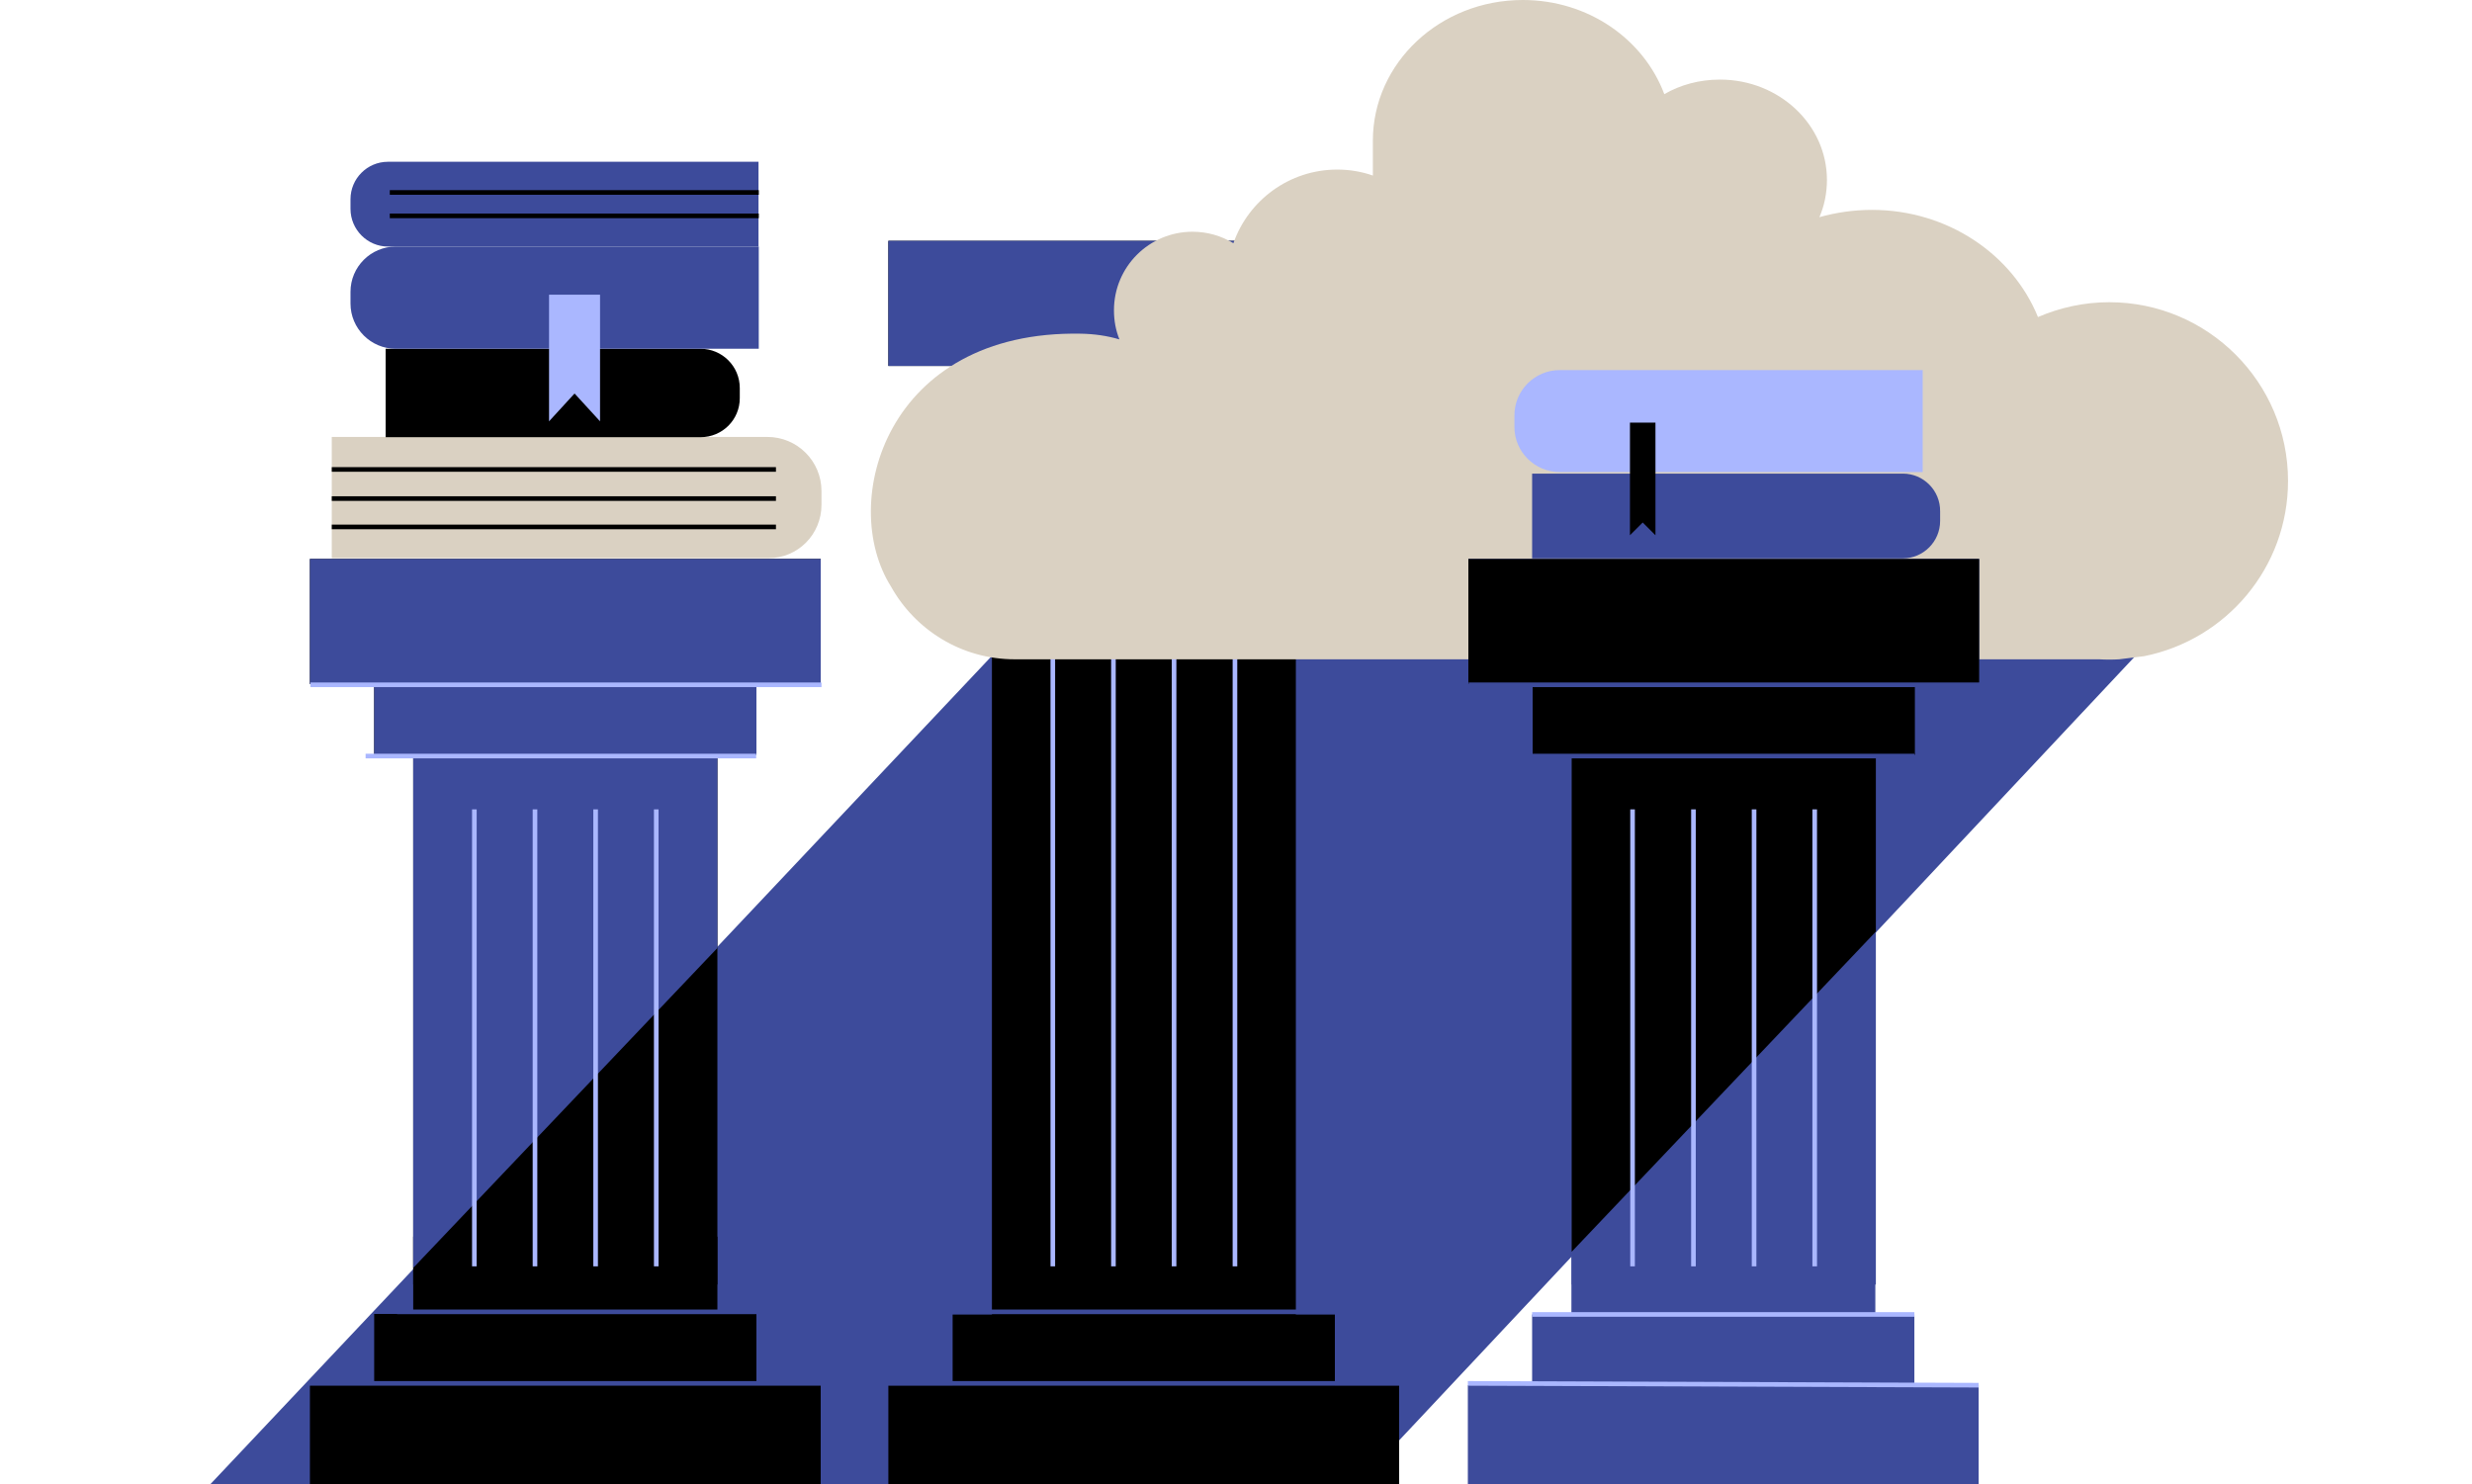 <svg width="458" height="275" viewBox="0 0 458 275" fill="none" xmlns="http://www.w3.org/2000/svg">
<g clip-path="url(#clip0_2612_12396)">
<path d="M403.956 112.675L246.886 280.048H34.23L191.444 113.398" fill="#3D4B9B"/>
<path d="M247.32 80.916V67.807H259.228V44.627H164.591V67.807H176.499V80.916H183.779V243.566H176.499V256.675H164.591V280.048H259.228V256.675H247.32V243.566H240.089V80.916H247.32Z" fill="black"/>
<path d="M176.499 80.916H183.779L184.068 104.434L240.089 105.542V80.916H247.32V80V67.807H259.228V66.795V44.627H164.591V67.807H176.499V80.916Z" fill="#3D4B9B"/>
<path d="M160.204 243.084H255.227" stroke="#3D4B9B" stroke-width="0.857" stroke-miterlimit="10"/>
<path d="M144.969 256.337H261.783" stroke="#3D4B9B" stroke-width="0.857" stroke-miterlimit="10"/>
<path d="M195.06 83.663V234.651" stroke="#AAB7FF" stroke-width="0.857" stroke-miterlimit="10"/>
<path d="M206.293 83.663V234.651" stroke="#AAB7FF" stroke-width="0.857" stroke-miterlimit="10"/>
<path d="M217.526 83.663V234.651" stroke="#AAB7FF" stroke-width="0.857" stroke-miterlimit="10"/>
<path d="M228.807 83.663V234.651" stroke="#AAB7FF" stroke-width="0.857" stroke-miterlimit="10"/>
<path d="M140.148 243.47H132.916V229.157H76.558V243.47H69.327V256.627H57.419V280.048H152.056V256.627H140.148V243.47Z" fill="black"/>
<path d="M57.419 103.566V126.747H69.327V139.855H76.558V238.024H132.916V139.855H140.148V126.747H152.056V103.566H57.419Z" fill="black"/>
<path d="M142.414 103.422H61.468V80.964H142.173C147.717 80.964 152.2 85.446 152.2 90.988V93.542C152.2 99.036 147.813 103.422 142.414 103.422Z" fill="#DAD1C2"/>
<path d="M129.783 81.012H71.448V64.626H129.783C133.784 64.626 137.063 67.855 137.063 71.904V73.783C137.063 77.783 133.832 81.012 129.783 81.012Z" fill="black"/>
<path d="M73.328 64.626H140.582V45.687H73.328C68.7 45.687 64.939 49.446 64.939 54.072V56.241C64.939 60.867 68.7 64.626 73.328 64.626Z" fill="#3D4B9B"/>
<path d="M71.882 45.687H140.534V29.976H71.882C68.025 29.976 64.939 33.108 64.939 36.916V38.699C64.939 42.554 68.073 45.687 71.882 45.687Z" fill="#3D4B9B"/>
<path d="M111.173 78.072L106.449 72.916L101.724 78.072V66.362V54.602H106.449H111.173V66.362V78.072Z" fill="#AAB7FF"/>
<path d="M72.219 35.663H140.582" stroke="black" stroke-width="0.857" stroke-miterlimit="10"/>
<path d="M72.219 40H140.582" stroke="black" stroke-width="0.857" stroke-miterlimit="10"/>
<path d="M200.267 61.831C202.773 61.88 205.136 62.217 207.402 62.892C206.727 61.205 206.389 59.422 206.389 57.494C206.389 49.446 212.898 42.94 220.949 42.94C223.697 42.94 226.3 43.711 228.518 45.06C231.314 37.108 238.883 31.422 247.754 31.422C250.068 31.422 252.286 31.807 254.359 32.53V26.072C254.359 11.663 266.797 0 282.128 0C294.277 0 304.546 7.277 308.354 17.446C311.344 15.711 314.863 14.747 318.672 14.747C329.615 14.747 338.486 23.084 338.486 33.349C338.486 35.807 338.004 38.12 337.088 40.241C340.173 39.373 343.452 38.892 346.827 38.892C360.856 38.892 372.86 47.133 377.585 58.747C381.635 57.012 386.07 56 390.794 56C409.066 56 423.915 70.843 423.915 89.108C423.915 105.205 412.441 118.554 397.255 121.59L392.627 122.169C392 122.217 391.421 122.217 390.794 122.217C390.168 122.217 389.541 122.217 388.962 122.169H188.021C178.138 122.169 169.556 116.723 165.073 108.675C155.238 93.108 164.205 61.157 200.267 61.831Z" fill="#DAD1C2"/>
<path d="M352.564 87.759H283.864V103.47H352.515C356.372 103.47 359.458 100.337 359.458 96.53V94.747C359.506 90.892 356.372 87.759 352.564 87.759Z" fill="#3D4B9B"/>
<path d="M61.468 86.988H143.764" stroke="black" stroke-width="0.857" stroke-miterlimit="10"/>
<path d="M61.468 92.385H143.764" stroke="black" stroke-width="0.857" stroke-miterlimit="10"/>
<path d="M61.468 97.639H143.764" stroke="black" stroke-width="0.857" stroke-miterlimit="10"/>
<path d="M73.569 243.084H167.146" stroke="#3D4B9B" stroke-width="0.857" stroke-miterlimit="10"/>
<path d="M57.322 256.337H161.312" stroke="#3D4B9B" stroke-width="0.857" stroke-miterlimit="10"/>
<path d="M69.327 139.855H76.558V234.94L132.916 175.663V139.855H140.148V138.94V126.747H152.056V125.735V103.566H57.419V126.747H69.327V139.855Z" fill="#3D4B9B"/>
<path d="M67.736 140.096H140.1" stroke="#AAB7FF" stroke-width="0.857" stroke-miterlimit="10"/>
<path d="M57.515 126.892H152.201" stroke="#AAB7FF" stroke-width="0.857" stroke-miterlimit="10"/>
<path d="M87.888 149.976V234.651" stroke="#AAB7FF" stroke-width="0.857" stroke-miterlimit="10"/>
<path d="M99.121 149.976V234.651" stroke="#AAB7FF" stroke-width="0.857" stroke-miterlimit="10"/>
<path d="M110.354 149.976V234.651" stroke="#AAB7FF" stroke-width="0.857" stroke-miterlimit="10"/>
<path d="M121.587 149.976V234.651" stroke="#AAB7FF" stroke-width="0.857" stroke-miterlimit="10"/>
<path d="M354.685 243.566H347.453V229.205H291.143V243.566H283.864V256.675H271.956V280.048H366.593V256.675H354.685V243.566Z" fill="#3D4B9B"/>
<path d="M272.052 103.566V126.747H283.96V139.855H291.192V238.024H347.55V139.855H354.781V126.747H366.689V103.566H272.052Z" fill="#3D4B9B"/>
<path d="M283.864 243.566H354.685" stroke="#AAB7FF" stroke-width="0.857" stroke-miterlimit="10"/>
<path d="M271.956 256.337L366.593 256.675" stroke="#AAB7FF" stroke-width="0.857" stroke-miterlimit="10"/>
<path d="M283.96 139.855H291.192V231.952L347.55 172.626V139.855H354.781V138.94V126.747H366.689V125.735V103.566H272.052V126.747H283.96V139.855Z" fill="black"/>
<path d="M282.369 140.096H354.685" stroke="#3D4B9B" stroke-width="0.857" stroke-miterlimit="10"/>
<path d="M272.1 126.892H366.834" stroke="#3D4B9B" stroke-width="0.857" stroke-miterlimit="10"/>
<path d="M302.473 149.976V234.651" stroke="#AAB7FF" stroke-width="0.857" stroke-miterlimit="10"/>
<path d="M313.754 149.976V234.651" stroke="#AAB7FF" stroke-width="0.857" stroke-miterlimit="10"/>
<path d="M324.987 149.976V234.651" stroke="#AAB7FF" stroke-width="0.857" stroke-miterlimit="10"/>
<path d="M336.22 149.976V234.651" stroke="#AAB7FF" stroke-width="0.857" stroke-miterlimit="10"/>
<path d="M288.974 87.47H356.228V68.578H288.974C284.346 68.578 280.585 72.337 280.585 76.964V79.132C280.585 83.711 284.346 87.47 288.974 87.47Z" fill="#AAB7FF"/>
<path d="M306.715 99.181L304.353 96.819L301.99 99.181V88.867V78.313H304.353H306.715V88.867V99.181Z" fill="black"/>
</g>
<defs>
<clipPath id="clip0_2612_12396">
<rect width="458" height="280" fill="white"/>
</clipPath>
</defs>
</svg>
